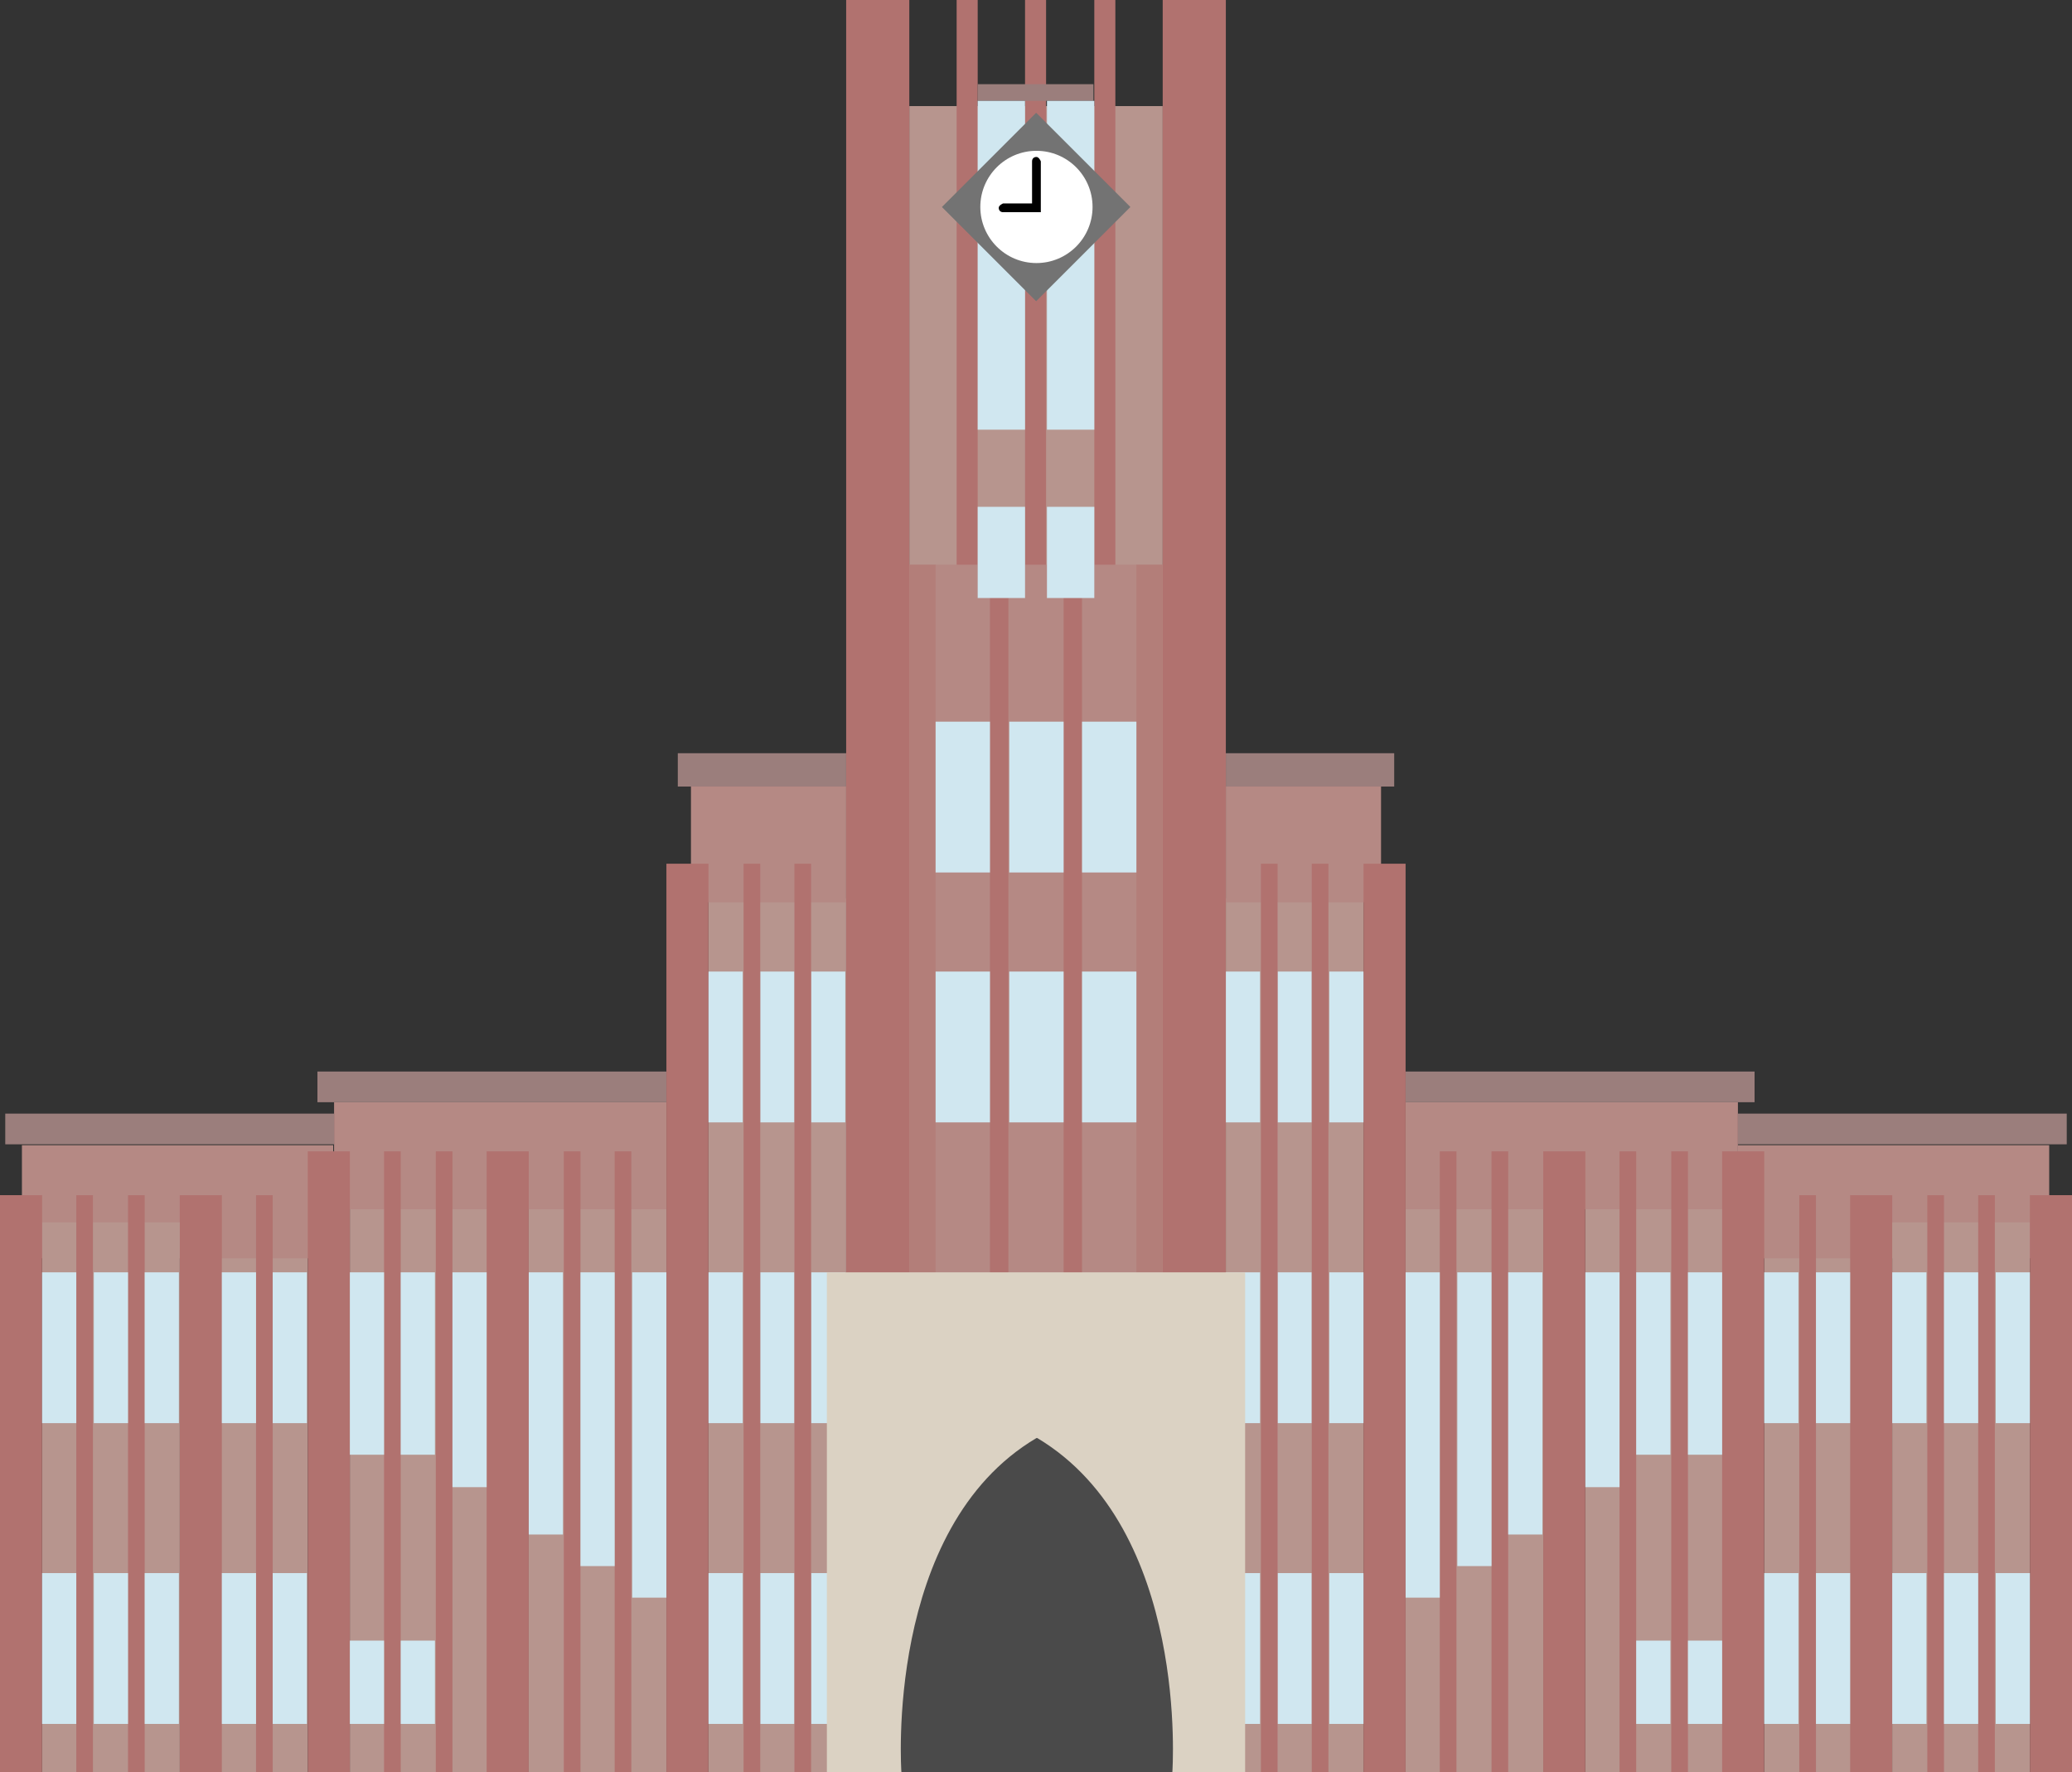 <?xml version="1.0" encoding="UTF-8"?>
<svg id="Layer_2" data-name="Layer 2" xmlns="http://www.w3.org/2000/svg" viewBox="0 0 23.63 20.21">
  <rect x="0" y="0" width="23.63" height="20.21" fill="#333333" stroke="none"/>
  <defs>
    <style>
      .cls-1 {
        fill: #4a4a4a;
      }

      .cls-2 {
        fill: #fff;
      }

      .cls-3 {
        fill: #b7958e;
      }

      .cls-4 {
        fill: #737373;
      }

      .cls-5 {
        fill: #b1726f;
      }

      .cls-6 {
        fill: #dbd2c3;
      }

      .cls-7 {
        fill: #b58984;
      }

      .cls-8 {
        fill: #9b7e7c;
      }

      .cls-9 {
        fill: #b37e79;
      }

      .cls-10 {
        fill: #d0e7f0;
      }
    </style>
  </defs>
  <g id="_レイヤー_1" data-name="レイヤー 1">
    <g>
      <g>
        <rect class="cls-3" x="13.98" y="10.25" width="1.57" height="9.96"/>
        <rect class="cls-3" x="16.03" y="13.46" width="1.57" height="6.75"/>
        <rect class="cls-3" x="18.08" y="13.46" width="1.57" height="6.75"/>
        <rect class="cls-3" x="20.12" y="13.94" width="1.46" height="6.27"/>
        <rect class="cls-7" x="16.03" y="12.57" width="3.79" height="1.22"/>
        <rect class="cls-7" x="19.82" y="13.06" width="3.55" height="1.29"/>
        <rect class="cls-7" x="13.98" y="8.97" width="1.77" height="1.32"/>
        <rect class="cls-8" x="13.98" y="8.59" width="1.92" height=".38"/>
        <rect class="cls-8" x="16.03" y="12.22" width="3.98" height=".35"/>
        <rect class="cls-8" x="19.82" y="12.7" width="3.75" height=".35"/>
        <rect class="cls-5" x="15.55" y="9.85" width=".48" height="10.36"/>
        <rect class="cls-5" x="17.6" y="13.13" width=".48" height="7.08"/>
        <rect class="cls-5" x="19.64" y="13.13" width=".48" height="7.08"/>
        <rect class="cls-5" x="21.1" y="13.63" width=".48" height="6.58"/>
        <g>
          <rect class="cls-5" x="16.42" y="13.13" width=".19" height="7.08"/>
          <rect class="cls-5" x="17.01" y="13.13" width=".19" height="7.08"/>
        </g>
        <g>
          <rect class="cls-5" x="18.47" y="13.13" width=".19" height="7.08"/>
          <rect class="cls-5" x="19.06" y="13.13" width=".19" height="7.08"/>
        </g>
        <rect class="cls-5" x="20.52" y="13.63" width=".19" height="6.58"/>
        <g>
          <rect class="cls-10" x="13.98" y="11.08" width=".39" height="1.72"/>
          <rect class="cls-10" x="14.57" y="11.08" width=".39" height="1.72"/>
          <rect class="cls-10" x="15.16" y="11.08" width=".39" height="1.72"/>
        </g>
        <g>
          <rect class="cls-10" x="13.98" y="14.51" width=".39" height="1.72"/>
          <rect class="cls-10" x="14.57" y="14.51" width=".39" height="1.72"/>
          <rect class="cls-10" x="15.16" y="14.51" width=".39" height="1.72"/>
        </g>
        <rect class="cls-10" x="16.03" y="14.51" width=".39" height="3.71"/>
        <rect class="cls-10" x="16.62" y="14.51" width=".39" height="3.35"/>
        <rect class="cls-10" x="17.2" y="14.51" width=".39" height="2.99"/>
        <rect class="cls-10" x="18.08" y="14.51" width=".39" height="2.45"/>
        <rect class="cls-10" x="18.66" y="14.51" width=".39" height="2.08"/>
        <rect class="cls-10" x="19.25" y="14.51" width=".39" height="2.08"/>
        <rect class="cls-3" x="21.58" y="13.94" width="1.57" height="6.27"/>
        <rect class="cls-5" x="23.15" y="13.63" width=".48" height="6.58"/>
        <g>
          <rect class="cls-5" x="21.98" y="13.63" width=".19" height="6.58"/>
          <rect class="cls-5" x="22.56" y="13.63" width=".19" height="6.58"/>
        </g>
        <g>
          <rect class="cls-10" x="20.12" y="14.51" width=".39" height="1.72"/>
          <rect class="cls-10" x="20.71" y="14.51" width=".39" height="1.72"/>
          <g>
            <rect class="cls-10" x="21.58" y="14.51" width=".39" height="1.72"/>
            <rect class="cls-10" x="22.17" y="14.51" width=".39" height="1.72"/>
            <rect class="cls-10" x="22.76" y="14.51" width=".39" height="1.72"/>
          </g>
        </g>
        <g>
          <rect class="cls-10" x="20.12" y="17.94" width=".39" height="1.72"/>
          <rect class="cls-10" x="20.71" y="17.94" width=".39" height="1.72"/>
          <g>
            <rect class="cls-10" x="21.58" y="17.94" width=".39" height="1.72"/>
            <rect class="cls-10" x="22.17" y="17.94" width=".39" height="1.72"/>
            <rect class="cls-10" x="22.76" y="17.94" width=".39" height="1.72"/>
          </g>
        </g>
        <g>
          <rect class="cls-10" x="13.98" y="17.94" width=".39" height="1.72"/>
          <rect class="cls-10" x="14.57" y="17.94" width=".39" height="1.72"/>
          <rect class="cls-10" x="15.16" y="17.94" width=".39" height="1.72"/>
        </g>
        <g>
          <rect class="cls-5" x="14.38" y="9.85" width=".19" height="10.36"/>
          <rect class="cls-5" x="14.96" y="9.85" width=".19" height="10.36"/>
        </g>
        <rect class="cls-10" x="19.25" y="18.71" width=".39" height=".95"/>
        <rect class="cls-10" x="18.66" y="18.71" width=".39" height=".95"/>
      </g>
      <g>
        <rect class="cls-3" x="8.08" y="10.25" width="1.57" height="9.96"/>
        <rect class="cls-3" x="6.03" y="13.46" width="1.57" height="6.75"/>
        <rect class="cls-3" x="3.99" y="13.46" width="1.57" height="6.75"/>
        <rect class="cls-3" x="2.05" y="13.94" width="1.46" height="6.27"/>
        <rect class="cls-7" x="3.81" y="12.57" width="3.79" height="1.22"/>
        <rect class="cls-7" x=".25" y="13.06" width="3.55" height="1.29"/>
        <rect class="cls-7" x="7.88" y="8.97" width="1.77" height="1.32"/>
        <rect class="cls-8" x="7.73" y="8.59" width="1.92" height=".38"/>
        <rect class="cls-8" x="3.62" y="12.22" width="3.98" height=".35"/>
        <rect class="cls-8" x=".06" y="12.7" width="3.75" height=".35"/>
        <rect class="cls-5" x="7.6" y="9.85" width=".48" height="10.36"/>
        <rect class="cls-5" x="5.55" y="13.13" width=".48" height="7.08"/>
        <rect class="cls-5" x="3.51" y="13.13" width=".48" height="7.08"/>
        <rect class="cls-5" x="2.05" y="13.63" width=".48" height="6.58"/>
        <g>
          <rect class="cls-5" x="7.01" y="13.13" width=".19" height="7.08"/>
          <rect class="cls-5" x="6.43" y="13.13" width=".19" height="7.08"/>
        </g>
        <g>
          <rect class="cls-5" x="4.97" y="13.13" width=".19" height="7.08"/>
          <rect class="cls-5" x="4.38" y="13.13" width=".19" height="7.08"/>
        </g>
        <rect class="cls-5" x="2.92" y="13.63" width=".19" height="6.58"/>
        <g>
          <rect class="cls-10" x="9.25" y="11.08" width=".39" height="1.72"/>
          <rect class="cls-10" x="8.67" y="11.08" width=".39" height="1.72"/>
          <rect class="cls-10" x="8.08" y="11.08" width=".39" height="1.72"/>
        </g>
        <g>
          <rect class="cls-10" x="9.25" y="14.51" width=".39" height="1.72"/>
          <rect class="cls-10" x="8.67" y="14.51" width=".39" height="1.72"/>
          <rect class="cls-10" x="8.08" y="14.51" width=".39" height="1.72"/>
        </g>
        <rect class="cls-10" x="7.21" y="14.51" width=".39" height="3.71"/>
        <rect class="cls-10" x="6.62" y="14.51" width=".39" height="3.35"/>
        <rect class="cls-10" x="6.03" y="14.51" width=".39" height="2.99"/>
        <rect class="cls-10" x="5.16" y="14.51" width=".39" height="2.45"/>
        <rect class="cls-10" x="4.57" y="14.51" width=".39" height="2.08"/>
        <rect class="cls-10" x="3.99" y="14.51" width=".39" height="2.08"/>
        <rect class="cls-3" x=".48" y="13.94" width="1.57" height="6.27"/>
        <rect class="cls-5" y="13.63" width=".48" height="6.58"/>
        <g>
          <rect class="cls-5" x="1.46" y="13.63" width=".19" height="6.58"/>
          <rect class="cls-5" x=".87" y="13.63" width=".19" height="6.58"/>
        </g>
        <g>
          <rect class="cls-10" x="3.11" y="14.51" width=".39" height="1.72"/>
          <rect class="cls-10" x="2.53" y="14.51" width=".39" height="1.72"/>
          <g>
            <rect class="cls-10" x="1.65" y="14.51" width=".39" height="1.72"/>
            <rect class="cls-10" x="1.07" y="14.51" width=".39" height="1.72"/>
            <rect class="cls-10" x=".48" y="14.51" width=".39" height="1.72"/>
          </g>
        </g>
        <g>
          <rect class="cls-10" x="3.11" y="17.94" width=".39" height="1.72"/>
          <rect class="cls-10" x="2.53" y="17.94" width=".39" height="1.72"/>
          <g>
            <rect class="cls-10" x="1.65" y="17.94" width=".39" height="1.72"/>
            <rect class="cls-10" x="1.07" y="17.94" width=".39" height="1.72"/>
            <rect class="cls-10" x=".48" y="17.94" width=".39" height="1.72"/>
          </g>
        </g>
        <g>
          <rect class="cls-10" x="9.25" y="17.94" width=".39" height="1.72"/>
          <rect class="cls-10" x="8.67" y="17.94" width=".39" height="1.72"/>
          <rect class="cls-10" x="8.08" y="17.94" width=".39" height="1.72"/>
        </g>
        <g>
          <rect class="cls-5" x="9.06" y="9.85" width=".19" height="10.36"/>
          <rect class="cls-5" x="8.48" y="9.85" width=".19" height="10.36"/>
        </g>
        <rect class="cls-10" x="3.99" y="18.71" width=".39" height=".95"/>
        <rect class="cls-10" x="4.57" y="18.71" width=".39" height=".95"/>
      </g>
      <rect class="cls-3" x="10.37" y="1.21" width="2.89" height="14.16"/>
      <rect class="cls-5" x="9.65" width=".72" height="15.41"/>
      <rect class="cls-5" x="13.26" width=".72" height="15.41"/>
      <g>
        <rect class="cls-5" x="10.91" width=".24" height="15.37"/>
        <rect class="cls-5" x="11.69" width=".24" height="15.37"/>
        <rect class="cls-5" x="12.48" width=".24" height="15.37"/>
      </g>
      <rect class="cls-8" x="11.15" y=".96" width="1.32" height=".19"/>
      <g>
        <rect class="cls-7" x="10.37" y="6.44" width="2.89" height="8.97"/>
        <g>
          <rect class="cls-5" x="11.29" y="6.44" width=".21" height="8.97"/>
          <rect class="cls-5" x="12.13" y="6.44" width=".21" height="8.97"/>
        </g>
        <rect class="cls-9" x="10.37" y="6.44" width=".3" height="8.97"/>
        <rect class="cls-9" x="12.96" y="6.44" width=".3" height="8.97"/>
      </g>
      <rect class="cls-10" x="11.15" y="1.15" width=".54" height="3.75"/>
      <rect class="cls-10" x="11.94" y="1.15" width=".54" height="3.75"/>
      <rect class="cls-10" x="11.15" y="5.78" width=".54" height="1.04"/>
      <rect class="cls-10" x="11.94" y="5.78" width=".54" height="1.04"/>
      <g>
        <rect class="cls-10" x="10.67" y="8.23" width=".62" height="1.72"/>
        <rect class="cls-10" x="11.51" y="8.23" width=".62" height="1.72"/>
        <rect class="cls-10" x="12.34" y="8.23" width=".62" height="1.72"/>
      </g>
      <rect class="cls-10" x="10.67" y="11.08" width=".62" height="1.72"/>
      <rect class="cls-10" x="11.51" y="11.08" width=".62" height="1.72"/>
      <rect class="cls-10" x="12.34" y="11.08" width=".62" height="1.72"/>
      <path d="M11.85,2.36s-.01.03-.03.03-.03-.01-.03-.03.01-.03.03-.03.03.01.03.03Z"/>
      <g>
        <rect class="cls-4" x="11.06" y="1.6" width="1.52" height="1.52" transform="translate(1.79 9.05) rotate(-45)"/>
        <circle class="cls-2" cx="11.82" cy="2.36" r=".64"/>
        <path d="M11.77,1.84v.48h-.33s-.05.02-.05.05.02.05.05.05h.43v-.58s-.02-.05-.05-.05-.05.02-.05.05Z"/>
      </g>
      <rect class="cls-6" x="9.43" y="14.51" width="4.77" height="5.7"/>
      <path class="cls-1" d="M11.82,16.4c-1.74,1.03-1.54,3.81-1.54,3.81h3.09s.2-2.77-1.54-3.81Z"/>
    </g>
  </g>
</svg>